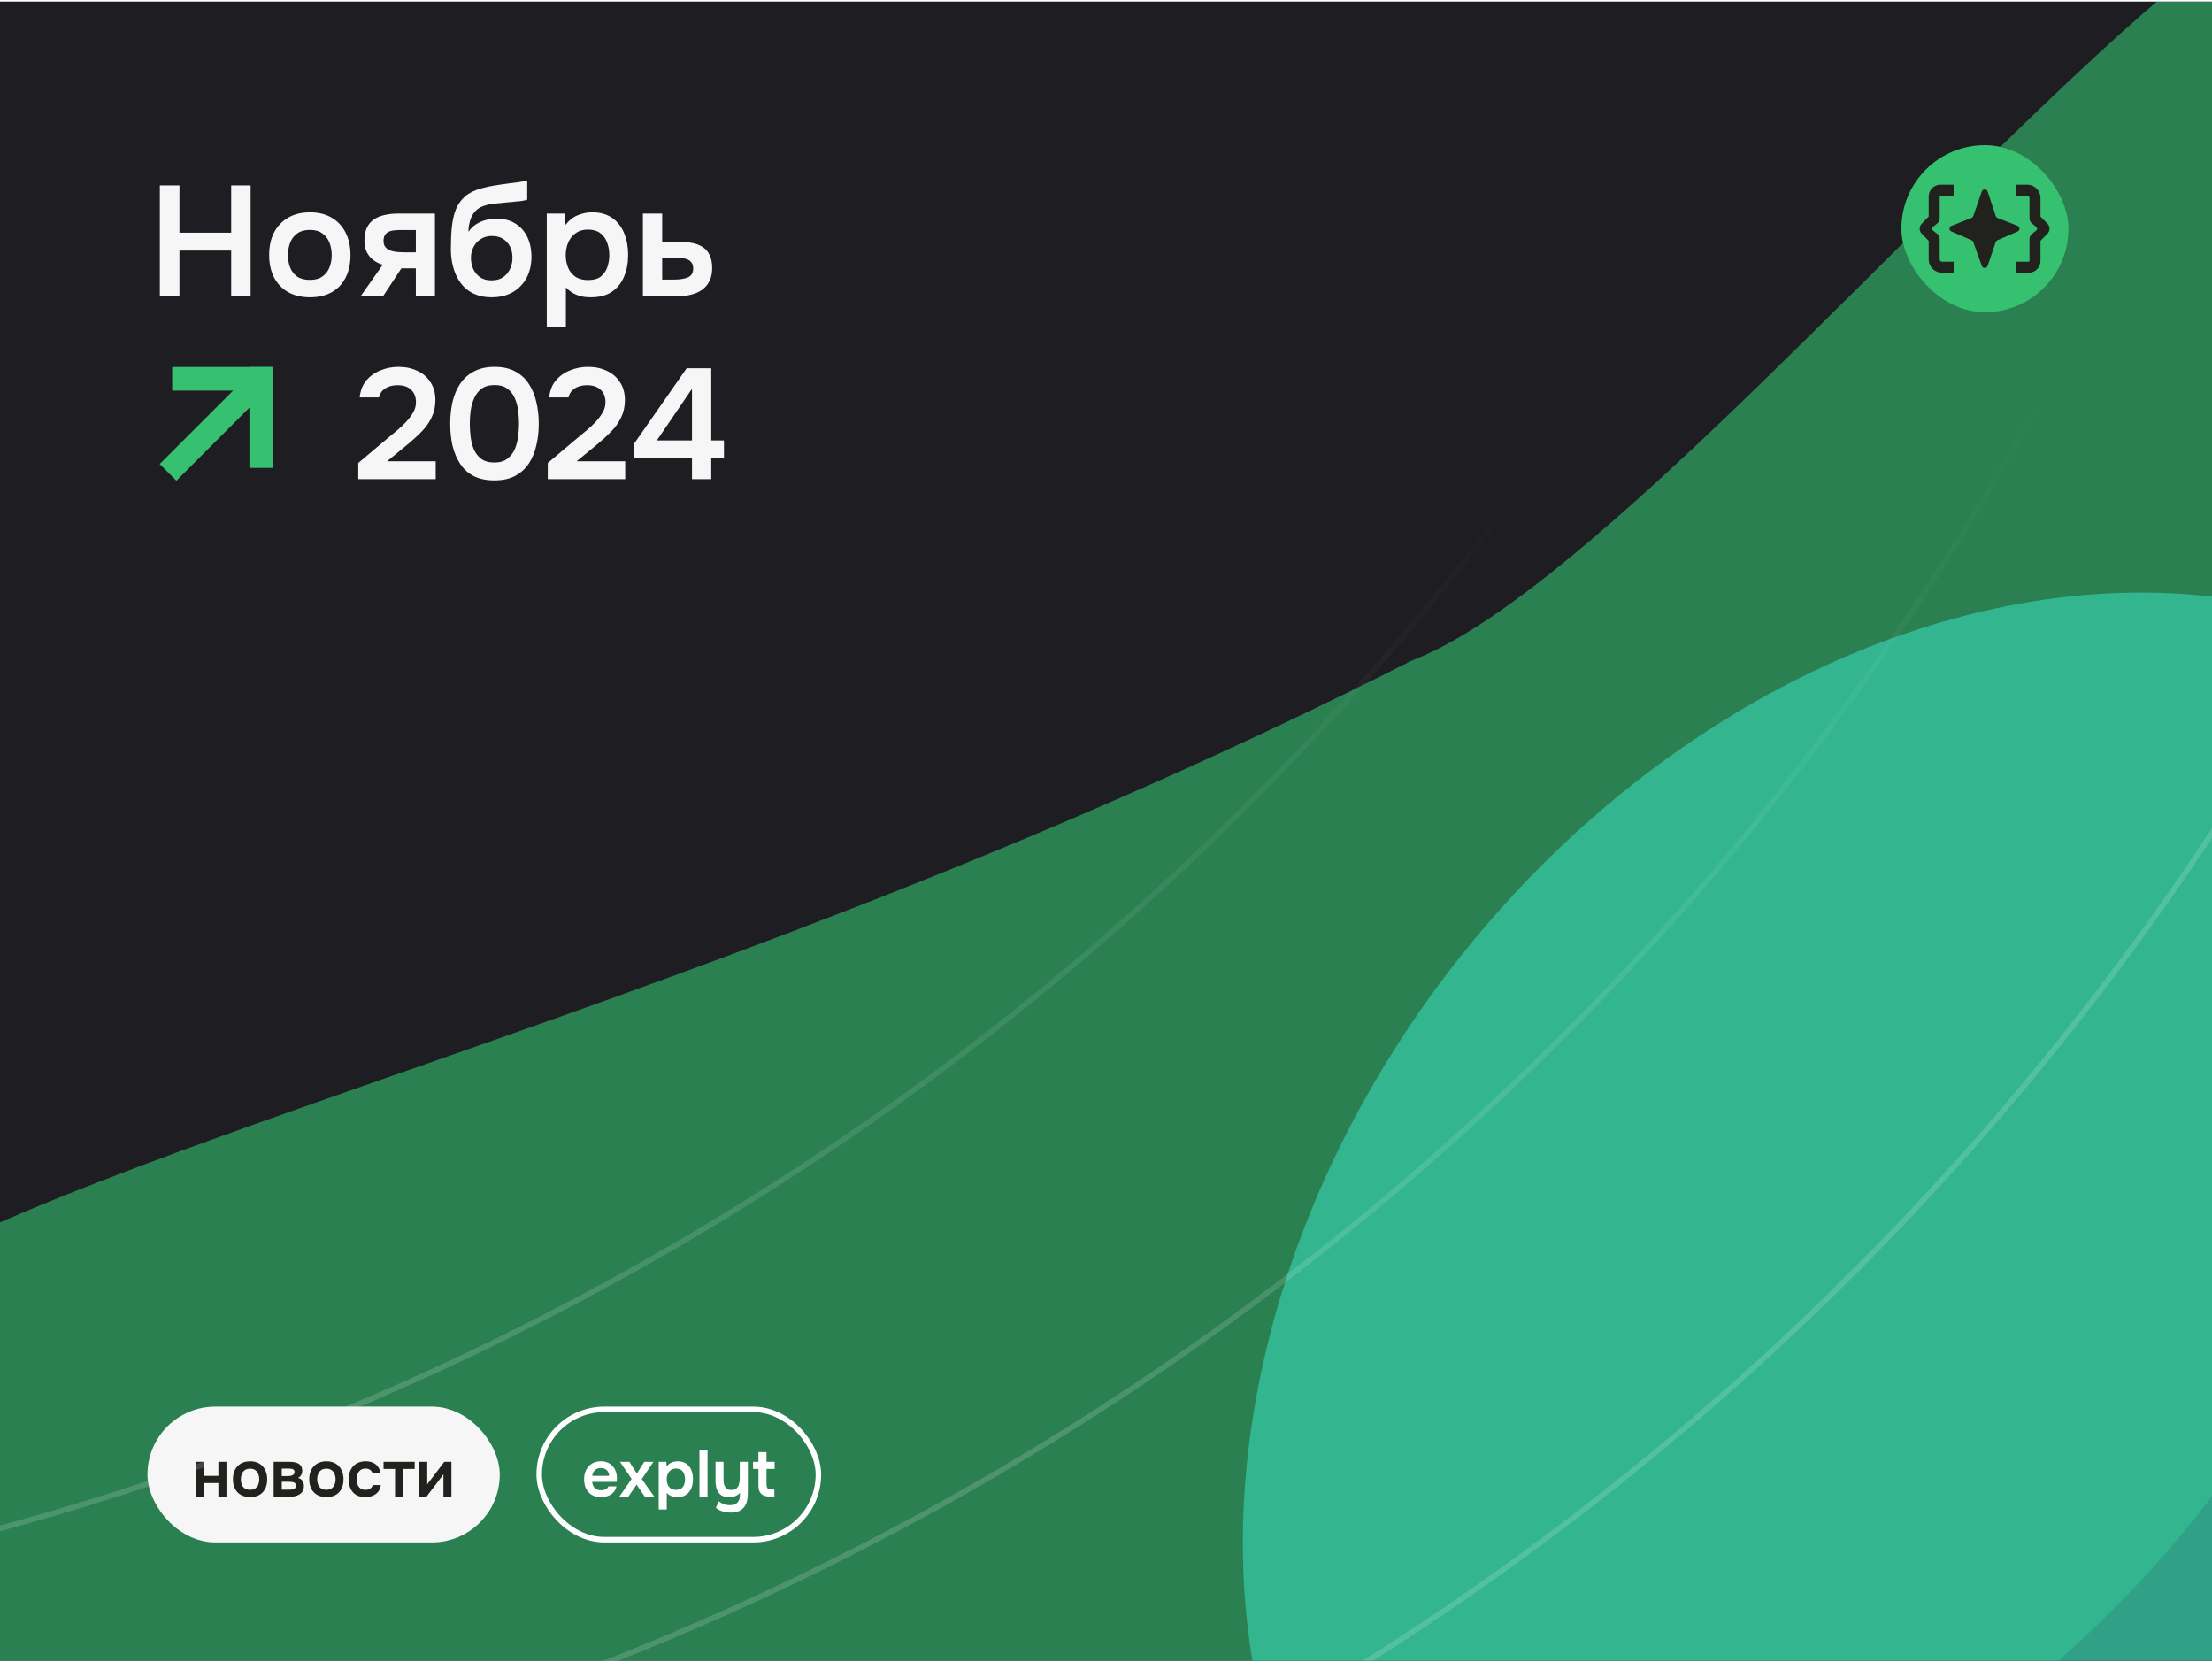 <svg width="720" height="541" viewBox="0 0 720 541" fill="none" xmlns="http://www.w3.org/2000/svg">
<g clip-path="url(#clip0_8050_46408)">
<rect width="720" height="540" transform="translate(0 0.5)" fill="#1E1E22"/>
<g filter="url(#filter0_f_8050_46408)">
<path d="M714.015 494.591C596.976 641.76 237.547 791.422 150.568 722.25C-348.912 376.52 7.624 443.837 459.731 214.874C562.786 175.63 836.235 -206.85 764.321 58.215C851.301 127.387 831.055 347.422 714.015 494.591Z" fill="#35C170" fill-opacity="0.6"/>
</g>
<g filter="url(#filter1_f_8050_46408)">
<ellipse cx="640.006" cy="441.843" rx="210.127" ry="270.712" transform="rotate(38.494 640.006 441.843)" fill="#35C1A0" fill-opacity="0.8"/>
</g>
<rect x="48" y="457.754" width="114.668" height="44.197" rx="22.099" fill="#F6F6F6"/>
<path d="M63.728 487.055V475.724H66.351V480.282H71.081V475.724H73.705V487.055H71.081V482.625H66.351V487.055H63.728ZM81.424 487.205C80.263 487.205 79.26 486.969 78.414 486.496C77.583 486.023 76.938 485.349 76.479 484.475C76.034 483.6 75.812 482.575 75.812 481.4C75.812 480.21 76.034 479.185 76.479 478.325C76.938 477.451 77.583 476.77 78.414 476.283C79.26 475.795 80.263 475.552 81.424 475.552C82.571 475.552 83.56 475.795 84.391 476.283C85.223 476.77 85.861 477.458 86.305 478.347C86.749 479.221 86.972 480.253 86.972 481.443C86.972 482.604 86.749 483.622 86.305 484.496C85.875 485.356 85.244 486.023 84.413 486.496C83.582 486.969 82.585 487.205 81.424 487.205ZM81.403 484.819C82.119 484.819 82.693 484.661 83.123 484.346C83.567 484.03 83.89 483.614 84.09 483.098C84.291 482.582 84.391 482.023 84.391 481.421C84.391 480.819 84.291 480.253 84.09 479.723C83.89 479.192 83.567 478.77 83.123 478.454C82.693 478.125 82.119 477.96 81.403 477.96C80.686 477.96 80.106 478.125 79.661 478.454C79.217 478.77 78.894 479.192 78.694 479.723C78.493 480.253 78.392 480.819 78.392 481.421C78.392 482.038 78.493 482.604 78.694 483.12C78.894 483.636 79.217 484.052 79.661 484.367C80.106 484.668 80.686 484.819 81.403 484.819ZM89.072 487.055V475.724H94.211C94.698 475.724 95.185 475.759 95.673 475.831C96.174 475.888 96.626 476.025 97.027 476.24C97.429 476.44 97.751 476.734 97.995 477.121C98.253 477.494 98.382 478.003 98.382 478.648C98.382 478.992 98.325 479.314 98.21 479.615C98.109 479.916 97.959 480.174 97.758 480.389C97.572 480.604 97.335 480.791 97.049 480.948C97.708 481.135 98.181 481.464 98.468 481.937C98.769 482.396 98.919 482.955 98.919 483.614C98.919 484.231 98.797 484.761 98.554 485.206C98.31 485.636 97.98 485.987 97.565 486.259C97.163 486.531 96.712 486.732 96.21 486.861C95.723 486.99 95.228 487.055 94.727 487.055H89.072ZM91.716 484.776H94.404C94.762 484.776 95.085 484.74 95.372 484.668C95.658 484.596 95.888 484.467 96.06 484.281C96.246 484.095 96.339 483.837 96.339 483.507C96.339 483.206 96.267 482.969 96.124 482.797C95.995 482.611 95.816 482.482 95.587 482.41C95.372 482.324 95.128 482.274 94.856 482.26C94.583 482.231 94.318 482.217 94.06 482.217H91.716V484.776ZM91.716 480.368H93.501C93.745 480.368 94.003 480.353 94.275 480.325C94.547 480.296 94.805 480.239 95.049 480.153C95.293 480.052 95.493 479.916 95.651 479.744C95.809 479.572 95.888 479.35 95.888 479.078C95.888 478.705 95.78 478.44 95.565 478.282C95.365 478.125 95.114 478.024 94.813 477.981C94.526 477.938 94.239 477.917 93.953 477.917H91.716V480.368ZM106.264 487.205C105.103 487.205 104.1 486.969 103.254 486.496C102.422 486.023 101.777 485.349 101.319 484.475C100.874 483.6 100.652 482.575 100.652 481.4C100.652 480.21 100.874 479.185 101.319 478.325C101.777 477.451 102.422 476.77 103.254 476.283C104.1 475.795 105.103 475.552 106.264 475.552C107.411 475.552 108.4 475.795 109.231 476.283C110.063 476.77 110.7 477.458 111.145 478.347C111.589 479.221 111.811 480.253 111.811 481.443C111.811 482.604 111.589 483.622 111.145 484.496C110.715 485.356 110.084 486.023 109.253 486.496C108.421 486.969 107.425 487.205 106.264 487.205ZM106.243 484.819C106.959 484.819 107.533 484.661 107.963 484.346C108.407 484.03 108.729 483.614 108.93 483.098C109.131 482.582 109.231 482.023 109.231 481.421C109.231 480.819 109.131 480.253 108.93 479.723C108.729 479.192 108.407 478.77 107.963 478.454C107.533 478.125 106.959 477.96 106.243 477.96C105.526 477.96 104.945 478.125 104.501 478.454C104.057 478.77 103.734 479.192 103.533 479.723C103.333 480.253 103.232 480.819 103.232 481.421C103.232 482.038 103.333 482.604 103.533 483.12C103.734 483.636 104.057 484.052 104.501 484.367C104.945 484.668 105.526 484.819 106.243 484.819ZM118.9 487.205C117.724 487.205 116.735 486.969 115.933 486.496C115.13 486.008 114.521 485.327 114.105 484.453C113.689 483.579 113.482 482.568 113.482 481.421C113.482 480.275 113.697 479.264 114.127 478.39C114.557 477.501 115.187 476.806 116.019 476.304C116.85 475.802 117.861 475.552 119.05 475.552C119.925 475.552 120.699 475.702 121.373 476.003C122.061 476.304 122.612 476.748 123.028 477.336C123.458 477.909 123.73 478.626 123.845 479.486H121.265C121.093 478.942 120.806 478.547 120.405 478.304C120.018 478.046 119.545 477.917 118.986 477.917C118.269 477.917 117.696 478.096 117.266 478.454C116.85 478.798 116.549 479.235 116.363 479.766C116.176 480.296 116.083 480.848 116.083 481.421C116.083 482.023 116.184 482.59 116.384 483.12C116.585 483.636 116.893 484.052 117.309 484.367C117.739 484.682 118.291 484.84 118.964 484.84C119.509 484.84 119.996 484.718 120.426 484.475C120.871 484.231 121.158 483.837 121.287 483.292H123.953C123.852 484.166 123.558 484.897 123.071 485.485C122.598 486.058 121.996 486.488 121.265 486.775C120.534 487.062 119.746 487.205 118.9 487.205ZM128.588 487.055V478.046H124.847V475.724H134.974V478.046H131.211V487.055H128.588ZM136.442 487.055V475.724H139.065V483.098C139.151 482.941 139.258 482.769 139.387 482.582C139.531 482.396 139.653 482.246 139.753 482.131L144.612 475.724H146.934V487.055H144.333V479.766C144.218 479.952 144.096 480.131 143.967 480.303C143.852 480.461 143.738 480.611 143.623 480.755L138.828 487.055H136.442Z" fill="#21221E"/>
<rect x="175.509" y="458.65" width="90.877" height="42.405" rx="21.203" stroke="white" stroke-width="1.792"/>
<path d="M195.628 487.205C194.453 487.205 193.449 486.962 192.618 486.474C191.801 485.987 191.177 485.313 190.747 484.453C190.332 483.579 190.124 482.568 190.124 481.421C190.124 480.275 190.339 479.264 190.769 478.39C191.213 477.501 191.844 476.806 192.661 476.304C193.492 475.802 194.489 475.552 195.65 475.552C196.51 475.552 197.262 475.709 197.907 476.025C198.552 476.326 199.09 476.741 199.52 477.272C199.964 477.802 200.294 478.404 200.509 479.078C200.724 479.751 200.824 480.461 200.81 481.206C200.796 481.378 200.781 481.55 200.767 481.722C200.753 481.88 200.731 482.052 200.702 482.238H192.747C192.79 482.74 192.919 483.199 193.134 483.614C193.363 484.03 193.679 484.36 194.08 484.604C194.496 484.847 195.012 484.969 195.628 484.969C195.986 484.969 196.331 484.926 196.66 484.84C196.99 484.74 197.277 484.596 197.52 484.41C197.778 484.224 197.95 483.987 198.036 483.7H200.659C200.473 484.518 200.129 485.184 199.627 485.7C199.126 486.216 198.524 486.596 197.821 486.84C197.133 487.083 196.402 487.205 195.628 487.205ZM192.79 480.282H198.251C198.251 479.809 198.144 479.379 197.929 478.992C197.714 478.605 197.406 478.304 197.004 478.089C196.617 477.859 196.144 477.745 195.585 477.745C194.983 477.745 194.481 477.866 194.08 478.11C193.679 478.354 193.371 478.669 193.155 479.056C192.94 479.443 192.819 479.852 192.79 480.282ZM201.594 487.055L205.593 481.271L201.809 475.724H204.862L207.313 479.529L209.7 475.724H212.688L208.904 481.335L212.968 487.055H209.893L207.206 483.141L204.518 487.055H201.594ZM214.407 491.226V475.724H216.858L216.987 477.25C217.431 476.662 217.962 476.232 218.578 475.96C219.194 475.688 219.875 475.552 220.621 475.552C221.739 475.552 222.663 475.81 223.394 476.326C224.125 476.842 224.67 477.537 225.028 478.411C225.387 479.286 225.566 480.275 225.566 481.378C225.566 482.482 225.38 483.478 225.007 484.367C224.634 485.241 224.068 485.937 223.308 486.453C222.563 486.954 221.624 487.205 220.492 487.205C219.961 487.205 219.474 487.148 219.03 487.033C218.6 486.919 218.213 486.754 217.868 486.539C217.539 486.324 217.259 486.08 217.03 485.808V491.226H214.407ZM220.083 484.84C220.814 484.84 221.388 484.682 221.803 484.367C222.219 484.037 222.52 483.614 222.706 483.098C222.893 482.568 222.986 482.009 222.986 481.421C222.986 480.805 222.885 480.232 222.685 479.701C222.498 479.171 222.19 478.741 221.76 478.411C221.33 478.081 220.757 477.917 220.04 477.917C219.381 477.917 218.822 478.081 218.363 478.411C217.919 478.727 217.582 479.149 217.352 479.68C217.123 480.21 217.008 480.783 217.008 481.4C217.008 482.031 217.116 482.611 217.331 483.141C217.546 483.657 217.883 484.073 218.342 484.389C218.8 484.69 219.381 484.84 220.083 484.84ZM227.677 487.055V471.853H230.3V487.055H227.677ZM237.852 492.236C236.978 492.236 236.125 492.115 235.294 491.871C234.477 491.642 233.717 491.247 233.014 490.688L233.96 488.581C234.448 488.968 234.993 489.269 235.595 489.484C236.197 489.714 236.856 489.828 237.573 489.828C238.705 489.828 239.529 489.542 240.045 488.968C240.576 488.395 240.841 487.614 240.841 486.625V485.786C240.583 486.116 240.268 486.388 239.895 486.603C239.522 486.818 239.121 486.976 238.691 487.076C238.261 487.177 237.824 487.227 237.379 487.227C236.275 487.227 235.394 487.005 234.735 486.56C234.09 486.101 233.624 485.478 233.337 484.69C233.05 483.887 232.907 482.977 232.907 481.959V475.724H235.509V481.378C235.509 481.78 235.537 482.188 235.595 482.604C235.652 483.02 235.767 483.399 235.939 483.743C236.111 484.088 236.361 484.367 236.691 484.582C237.035 484.783 237.487 484.883 238.046 484.883C238.777 484.883 239.343 484.704 239.744 484.346C240.146 483.987 240.418 483.521 240.561 482.948C240.719 482.375 240.798 481.765 240.798 481.12V475.724H243.421V485.98C243.421 486.94 243.321 487.8 243.12 488.56C242.919 489.334 242.597 489.993 242.152 490.538C241.708 491.083 241.135 491.498 240.432 491.785C239.73 492.086 238.87 492.236 237.852 492.236ZM250.911 487.055C249.994 487.055 249.234 486.933 248.632 486.689C248.044 486.445 247.6 486.051 247.299 485.507C247.012 484.962 246.869 484.231 246.869 483.313V478.046H245.127V475.724H246.869V472.563H249.492V475.724H252.137V478.046H249.492V482.969C249.492 483.543 249.592 483.98 249.793 484.281C249.994 484.582 250.445 484.733 251.148 484.733H252.051V487.055H250.911Z" fill="white"/>
<path d="M52.031 96.397V60.324H58.409V75.732H75.246V60.324H81.573V96.397H75.246V81.549H58.409V96.397H52.031ZM100.926 96.754C98.171 96.754 95.79 96.192 93.783 95.07C91.81 93.947 90.279 92.349 89.191 90.274C88.136 88.199 87.609 85.767 87.609 82.978C87.609 80.154 88.136 77.722 89.191 75.681C90.279 73.606 91.81 71.991 93.783 70.834C95.79 69.678 98.171 69.1 100.926 69.1C103.647 69.1 105.994 69.678 107.967 70.834C109.94 71.991 111.454 73.623 112.508 75.732C113.562 77.807 114.09 80.256 114.09 83.08C114.09 85.835 113.562 88.25 112.508 90.325C111.488 92.366 109.991 93.947 108.018 95.07C106.045 96.192 103.681 96.754 100.926 96.754ZM100.875 91.09C102.576 91.09 103.936 90.716 104.957 89.968C106.011 89.219 106.776 88.233 107.253 87.008C107.729 85.784 107.967 84.457 107.967 83.029C107.967 81.6 107.729 80.256 107.253 78.998C106.776 77.739 106.011 76.736 104.957 75.987C103.936 75.205 102.576 74.814 100.875 74.814C99.174 74.814 97.796 75.205 96.742 75.987C95.688 76.736 94.922 77.739 94.446 78.998C93.97 80.256 93.732 81.6 93.732 83.029C93.732 84.491 93.97 85.835 94.446 87.059C94.922 88.284 95.688 89.27 96.742 90.019C97.796 90.733 99.174 91.09 100.875 91.09ZM117.39 96.397L124.584 86.141C122.781 85.631 121.336 84.712 120.247 83.386C119.159 82.059 118.614 80.392 118.614 78.385C118.614 76.651 118.886 75.222 119.431 74.1C119.975 72.943 120.74 72.042 121.727 71.395C122.713 70.715 123.87 70.239 125.196 69.967C126.523 69.661 127.968 69.508 129.533 69.508H141.574V96.397H135.35V87.314H130.656L124.686 96.397H117.39ZM131.727 82.11H135.35V74.865H129.992C129.21 74.865 128.496 74.916 127.849 75.018C127.203 75.12 126.659 75.307 126.217 75.579C125.774 75.851 125.434 76.209 125.196 76.651C124.958 77.093 124.839 77.688 124.839 78.437C124.839 79.253 125.043 79.916 125.451 80.426C125.86 80.903 126.404 81.277 127.084 81.549C127.764 81.787 128.513 81.94 129.329 82.008C130.145 82.076 130.945 82.11 131.727 82.11ZM159.973 96.754C158.136 96.754 156.503 96.481 155.075 95.937C153.646 95.393 152.405 94.645 151.35 93.692C150.33 92.706 149.479 91.566 148.799 90.274C148.119 88.947 147.608 87.502 147.268 85.937C146.928 84.372 146.758 82.722 146.758 80.988C146.758 78.403 146.86 76.038 147.064 73.896C147.302 71.719 147.744 69.797 148.391 68.13C149.071 66.463 150.074 65.052 151.401 63.895C152.762 62.739 154.53 61.871 156.707 61.293C158.068 60.885 159.463 60.579 160.891 60.375C162.32 60.136 163.834 59.915 165.432 59.711C166.589 59.575 167.524 59.456 168.238 59.354C168.987 59.252 169.616 59.15 170.126 59.048C170.671 58.946 171.164 58.861 171.606 58.793V64.967C171.266 65.103 170.892 65.205 170.483 65.273C170.109 65.341 169.701 65.409 169.259 65.477C168.817 65.511 168.375 65.545 167.932 65.579C167.49 65.613 167.048 65.664 166.606 65.732C166.198 65.766 165.789 65.8 165.381 65.834C163.987 65.97 162.575 66.106 161.146 66.242C159.718 66.378 158.391 66.667 157.167 67.11C155.942 67.552 154.939 68.317 154.156 69.406C153.816 69.848 153.51 70.409 153.238 71.089C153 71.77 152.813 72.484 152.677 73.232C152.541 73.947 152.473 74.678 152.473 75.426C153.221 74.338 154.105 73.487 155.126 72.875C156.146 72.263 157.218 71.821 158.34 71.549C159.497 71.276 160.568 71.14 161.555 71.14C164.004 71.14 166.079 71.685 167.779 72.773C169.48 73.828 170.773 75.29 171.657 77.161C172.541 78.998 172.984 81.124 172.984 83.539C172.984 86.124 172.456 88.42 171.402 90.427C170.347 92.4 168.851 93.947 166.912 95.07C164.973 96.192 162.66 96.754 159.973 96.754ZM160.024 91.243C161.521 91.243 162.762 90.903 163.749 90.223C164.769 89.508 165.534 88.59 166.045 87.468C166.555 86.345 166.81 85.138 166.81 83.845C166.81 82.552 166.555 81.379 166.045 80.324C165.534 79.27 164.786 78.42 163.8 77.773C162.813 77.127 161.589 76.804 160.126 76.804C158.697 76.804 157.473 77.144 156.452 77.824C155.432 78.471 154.649 79.338 154.105 80.426C153.561 81.481 153.289 82.637 153.289 83.896C153.289 85.154 153.527 86.345 154.003 87.468C154.513 88.59 155.262 89.508 156.248 90.223C157.235 90.903 158.493 91.243 160.024 91.243ZM177.969 106.295V69.508H183.785L184.091 73.181C185.146 71.753 186.438 70.715 187.969 70.069C189.5 69.423 191.115 69.1 192.816 69.1C195.401 69.1 197.561 69.712 199.296 70.936C201.031 72.161 202.323 73.828 203.174 75.936C204.024 78.011 204.449 80.358 204.449 82.978C204.449 85.597 204.007 87.944 203.123 90.019C202.272 92.094 200.946 93.743 199.143 94.968C197.374 96.158 195.095 96.754 192.306 96.754C191.013 96.754 189.857 96.618 188.836 96.346C187.816 96.039 186.915 95.648 186.132 95.172C185.384 94.662 184.738 94.118 184.193 93.539V106.295H177.969ZM191.439 91.141C193.173 91.141 194.534 90.767 195.52 90.019C196.507 89.236 197.221 88.233 197.663 87.008C198.106 85.75 198.327 84.423 198.327 83.029C198.327 81.566 198.089 80.205 197.612 78.947C197.17 77.688 196.439 76.668 195.418 75.885C194.398 75.103 193.037 74.712 191.337 74.712C189.772 74.712 188.445 75.103 187.357 75.885C186.302 76.634 185.503 77.637 184.959 78.896C184.414 80.154 184.142 81.515 184.142 82.978C184.142 84.474 184.397 85.852 184.908 87.11C185.418 88.335 186.217 89.321 187.306 90.07C188.394 90.784 189.772 91.141 191.439 91.141ZM209.26 96.397V69.508H215.536V78.692H221.148C222.713 78.692 224.141 78.828 225.434 79.1C226.76 79.372 227.9 79.831 228.852 80.478C229.805 81.124 230.536 82.008 231.046 83.131C231.557 84.219 231.812 85.597 231.812 87.263C231.812 88.862 231.523 90.257 230.944 91.447C230.366 92.604 229.567 93.556 228.546 94.305C227.526 95.019 226.335 95.546 224.975 95.886C223.614 96.226 222.168 96.397 220.638 96.397H209.26ZM215.536 90.988H218.75C219.668 90.988 220.536 90.954 221.352 90.886C222.168 90.784 222.9 90.631 223.546 90.427C224.226 90.189 224.737 89.832 225.077 89.355C225.451 88.845 225.638 88.199 225.638 87.416C225.638 86.634 225.485 86.022 225.179 85.58C224.873 85.103 224.464 84.746 223.954 84.508C223.478 84.27 222.917 84.117 222.271 84.049C221.658 83.981 221.029 83.947 220.383 83.947H215.536V90.988Z" fill="#F6F6F6"/>
<path d="M116.615 155.922V150.667L126.667 142.197C127.483 141.517 128.384 140.768 129.371 139.952C130.357 139.135 131.293 138.251 132.177 137.299C133.095 136.312 133.861 135.292 134.473 134.237C135.085 133.183 135.391 132.077 135.391 130.921C135.391 129.186 134.864 127.825 133.81 126.839C132.789 125.853 131.327 125.359 129.422 125.359C127.755 125.359 126.395 125.717 125.34 126.431C124.286 127.145 123.622 128.115 123.35 129.339H117.074C117.312 127.06 118.044 125.206 119.268 123.778C120.527 122.315 122.075 121.227 123.911 120.512C125.748 119.764 127.67 119.39 129.677 119.39C131.956 119.39 133.997 119.815 135.8 120.665C137.602 121.482 139.031 122.706 140.086 124.339C141.174 125.938 141.718 127.894 141.718 130.207C141.718 132.281 141.31 134.152 140.494 135.819C139.711 137.486 138.64 139.016 137.279 140.411C135.953 141.772 134.49 143.115 132.891 144.442L126.003 150.105H141.82V155.922H116.615ZM160.929 156.33C158.31 156.33 156.082 155.871 154.245 154.952C152.409 154 150.929 152.673 149.807 150.973C148.684 149.272 147.851 147.316 147.306 145.105C146.796 142.894 146.541 140.513 146.541 137.962C146.541 135.377 146.796 132.962 147.306 130.717C147.851 128.472 148.684 126.516 149.807 124.849C150.963 123.148 152.46 121.822 154.296 120.869C156.133 119.883 158.361 119.39 160.98 119.39C163.668 119.39 165.93 119.9 167.766 120.92C169.637 121.941 171.117 123.319 172.205 125.053C173.328 126.788 174.127 128.761 174.603 130.972C175.114 133.183 175.369 135.496 175.369 137.911C175.369 140.292 175.114 142.588 174.603 144.799C174.127 147.01 173.328 148.983 172.205 150.718C171.083 152.452 169.586 153.83 167.715 154.85C165.879 155.837 163.617 156.33 160.929 156.33ZM160.929 150.513C162.664 150.513 164.059 150.105 165.113 149.289C166.202 148.473 167.018 147.435 167.562 146.177C168.107 144.884 168.464 143.506 168.634 142.044C168.838 140.581 168.94 139.204 168.94 137.911C168.94 136.618 168.855 135.258 168.685 133.829C168.515 132.366 168.158 130.989 167.613 129.696C167.069 128.404 166.27 127.349 165.215 126.533C164.161 125.717 162.749 125.308 160.98 125.308C159.212 125.308 157.783 125.717 156.695 126.533C155.64 127.349 154.841 128.404 154.296 129.696C153.752 130.955 153.378 132.315 153.174 133.778C153.004 135.241 152.919 136.618 152.919 137.911C152.919 139.204 153.004 140.581 153.174 142.044C153.344 143.472 153.684 144.833 154.194 146.126C154.739 147.418 155.538 148.473 156.593 149.289C157.681 150.105 159.127 150.513 160.929 150.513ZM178.301 155.922V150.667L188.352 142.197C189.168 141.517 190.07 140.768 191.056 139.952C192.043 139.135 192.978 138.251 193.862 137.299C194.781 136.312 195.546 135.292 196.158 134.237C196.771 133.183 197.077 132.077 197.077 130.921C197.077 129.186 196.55 127.825 195.495 126.839C194.475 125.853 193.012 125.359 191.107 125.359C189.44 125.359 188.08 125.717 187.025 126.431C185.971 127.145 185.308 128.115 185.036 129.339H178.76C178.998 127.06 179.729 125.206 180.954 123.778C182.212 122.315 183.76 121.227 185.597 120.512C187.434 119.764 189.355 119.39 191.362 119.39C193.641 119.39 195.682 119.815 197.485 120.665C199.288 121.482 200.716 122.706 201.771 124.339C202.859 125.938 203.404 127.894 203.404 130.207C203.404 132.281 202.995 134.152 202.179 135.819C201.397 137.486 200.325 139.016 198.965 140.411C197.638 141.772 196.175 143.115 194.577 144.442L187.689 150.105H203.506V155.922H178.301ZM225.241 155.922V149.085H206.465V144.289L223.506 119.849H231.517V143.319H235.649V149.085H231.517V155.922H225.241ZM213.812 143.319H225.241V126.533L213.812 143.319Z" fill="#F6F6F6"/>
<rect width="32.821" height="7.682" transform="matrix(-4.37114e-08 1 1 4.37114e-08 81.184 119.434)" fill="#35C170"/>
<rect width="32.821" height="7.682" transform="matrix(-1 -8.74228e-08 -8.74228e-08 1 88.863 119.434)" fill="#35C170"/>
<rect width="37.554" height="7.682" transform="matrix(-0.707 0.707 0.707 0.707 78.531 124.453)" fill="#35C170"/>
<path d="M720.123 7.559V7.559C627.528 257.793 430.234 455.087 180 547.682V547.682" stroke="url(#paint0_linear_8050_46408)" stroke-width="1.796"/>
<path d="M565.604 47.14V47.14C439.571 282.314 217.088 450.692 -43.48 508.1V508.1" stroke="url(#paint1_linear_8050_46408)" stroke-width="1.796"/>
<path d="M814.405 84.783V84.783C721.81 335.017 524.515 532.312 274.281 624.907V624.907" stroke="white" stroke-opacity="0.16" stroke-width="1.796"/>
<rect x="618.898" y="47.232" width="54.367" height="54.367" rx="27.184" fill="#35C170"/>
<path fill-rule="evenodd" clip-rule="evenodd" d="M656.06 60.088H659.825C662.227 60.088 664.175 62.035 664.175 64.438V70.468L666.459 72.808C667.333 73.702 667.333 75.131 666.459 76.025L664.175 78.365V84.907C664.175 87.027 662.456 88.745 660.337 88.745H656.06V85.163H660.337C660.478 85.163 660.593 85.049 660.593 84.907V77.844C660.593 77.243 660.828 76.665 661.248 76.235L662.78 75.017C663.166 74.71 663.166 74.123 662.78 73.816L661.248 72.598C660.828 72.168 660.593 71.59 660.593 70.989V64.438C660.593 64.014 660.249 63.67 659.825 63.67H656.06V60.088Z" fill="#21221E"/>
<path fill-rule="evenodd" clip-rule="evenodd" d="M635.899 88.745H632.134C629.731 88.745 627.784 86.798 627.784 84.396V78.365L625.499 76.025C624.625 75.131 624.625 73.702 625.499 72.808L627.784 70.468V63.926C627.784 61.806 629.502 60.088 631.622 60.088H635.899V63.67H631.622C631.481 63.67 631.366 63.785 631.366 63.926V70.989C631.366 71.59 631.131 72.168 630.711 72.598L629.179 73.816C628.792 74.123 628.792 74.71 629.179 75.017L630.711 76.235C631.131 76.665 631.366 77.243 631.366 77.844V84.396C631.366 84.82 631.71 85.163 632.134 85.163H635.899V88.745Z" fill="#21221E"/>
<path d="M642.304 70.31L645.074 62.293C645.385 61.393 646.67 61.402 646.968 62.306L649.604 70.3C649.697 70.579 649.909 70.803 650.184 70.912L656.71 73.494C657.534 73.82 657.553 74.972 656.74 75.324L650.155 78.177C649.897 78.289 649.699 78.504 649.608 78.768L646.965 86.536C646.661 87.428 645.394 87.437 645.078 86.549L642.3 78.758C642.208 78.499 642.011 78.29 641.758 78.18L635.166 75.324C634.352 74.972 634.371 73.82 635.196 73.494L641.729 70.909C642 70.802 642.21 70.583 642.304 70.31Z" fill="#21221E"/>
</g>
<defs>
<filter id="filter0_f_8050_46408" x="-258.177" y="-200.886" width="1242.35" height="1106.75" filterUnits="userSpaceOnUse" color-interpolation-filters="sRGB">
<feFlood flood-opacity="0" result="BackgroundImageFix"/>
<feBlend mode="normal" in="SourceGraphic" in2="BackgroundImageFix" result="shape"/>
<feGaussianBlur stdDeviation="83.108" result="effect1_foregroundBlur_8050_46408"/>
</filter>
<filter id="filter1_f_8050_46408" x="238.334" y="26.596" width="803.343" height="830.493" filterUnits="userSpaceOnUse" color-interpolation-filters="sRGB">
<feFlood flood-opacity="0" result="BackgroundImageFix"/>
<feBlend mode="normal" in="SourceGraphic" in2="BackgroundImageFix" result="shape"/>
<feGaussianBlur stdDeviation="83.108" result="effect1_foregroundBlur_8050_46408"/>
</filter>
<linearGradient id="paint0_linear_8050_46408" x1="337.592" y1="467.764" x2="389.281" y2="90.892" gradientUnits="userSpaceOnUse">
<stop stop-color="white" stop-opacity="0.16"/>
<stop offset="1" stop-color="white" stop-opacity="0"/>
</linearGradient>
<linearGradient id="paint1_linear_8050_46408" x1="123.582" y1="450.545" x2="226.459" y2="84.321" gradientUnits="userSpaceOnUse">
<stop stop-color="white" stop-opacity="0.16"/>
<stop offset="1" stop-color="white" stop-opacity="0"/>
</linearGradient>
<clipPath id="clip0_8050_46408">
<rect width="720" height="540" fill="white" transform="translate(0 0.5)"/>
</clipPath>
</defs>
</svg>
